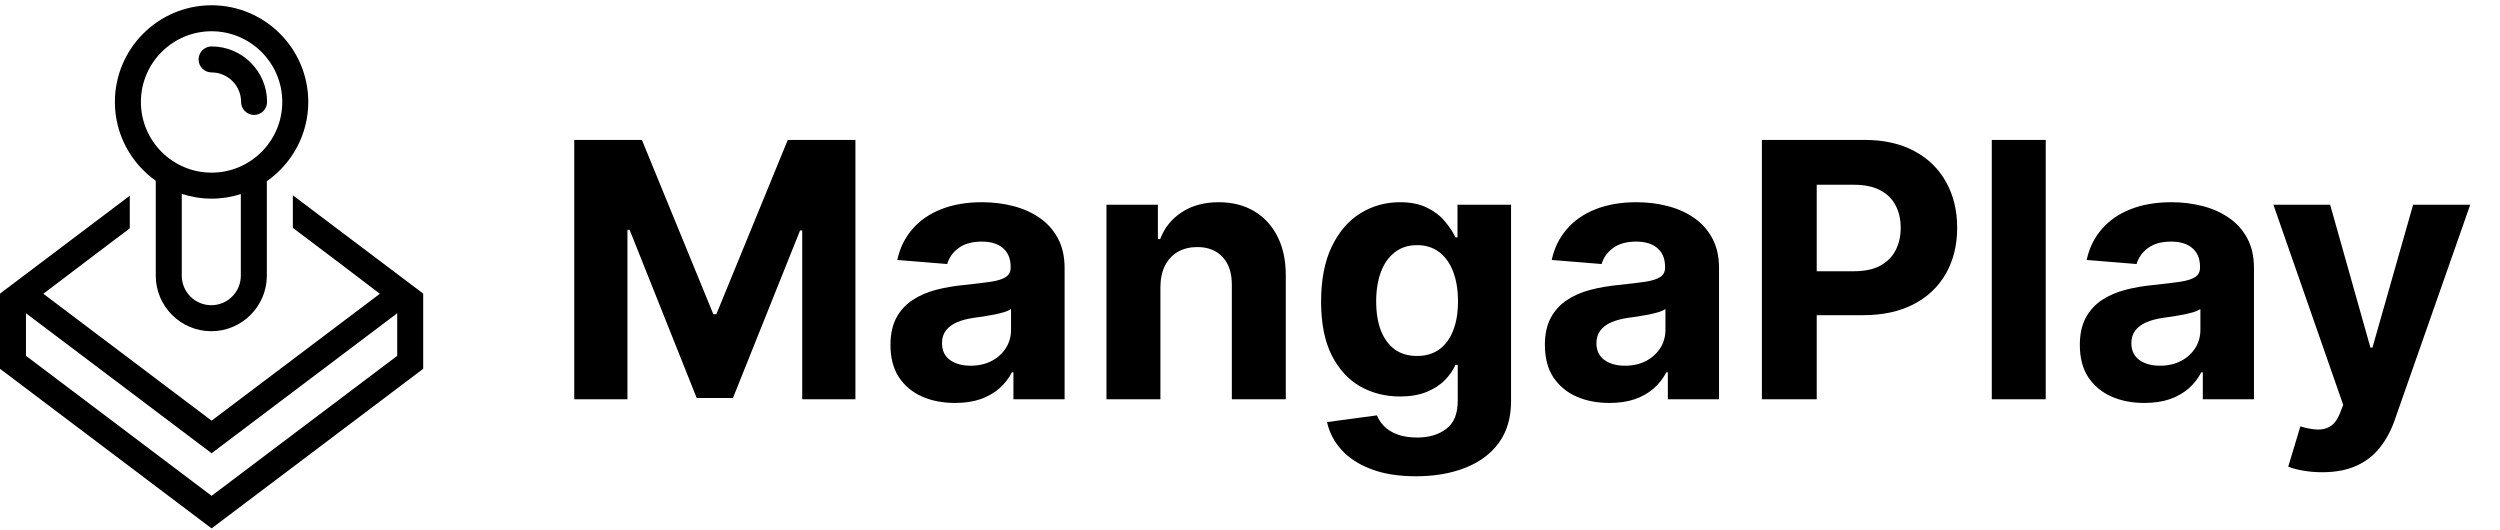 <svg width="151" height="32" viewBox="0 0 151 32" fill="none" xmlns="http://www.w3.org/2000/svg">
<g clip-path="url(#clip0_1391_5231)">
<path d="M25.562 17.735L21.247 14.48L21.159 14.413L21.156 14.412L17.688 11.796V13.764L20.488 15.876L22.943 17.743L12.78 25.408L2.618 17.744L5.814 15.318L7.839 13.79V11.821L-0.001 17.735L0.016 17.747L-0.001 17.759V22.274L12.78 31.915L25.562 22.275V17.76L25.546 17.747L25.562 17.735ZM23.992 21.492L12.78 29.948L1.569 21.492V18.92L12.78 27.375L23.992 18.92V21.492Z" fill="black"/>
<path d="M9.408 10.919V16.651C9.408 18.5 10.913 20.005 12.762 20.005C14.612 20.005 16.117 18.5 16.117 16.651V10.944C17.627 9.887 18.62 8.137 18.62 6.158C18.62 2.937 16 0.318 12.78 0.318C9.559 0.318 6.939 2.937 6.939 6.158C6.939 8.123 7.917 9.859 9.408 10.919ZM14.546 16.651C14.546 17.635 13.745 18.434 12.762 18.434C11.779 18.434 10.979 17.635 10.979 16.651V11.711C11.547 11.895 12.151 11.998 12.78 11.998C13.395 11.998 13.989 11.9 14.546 11.723V16.651ZM12.78 1.888C15.134 1.888 17.049 3.804 17.049 6.158C17.049 8.513 15.134 10.428 12.78 10.428C10.425 10.428 8.51 8.512 8.51 6.158C8.51 3.804 10.425 1.888 12.78 1.888Z" fill="black"/>
<path d="M12.78 4.375C13.762 4.375 14.562 5.175 14.562 6.158C14.562 6.591 14.914 6.943 15.347 6.943C15.78 6.943 16.132 6.591 16.132 6.158C16.132 4.309 14.628 2.804 12.779 2.804C12.346 2.804 11.994 3.156 11.994 3.589C11.994 4.023 12.346 4.375 12.78 4.375Z" fill="black"/>
</g>
<path d="M34.685 8.45H38.77L43.084 18.976H43.268L47.582 8.45H51.667V24.116H48.454V13.92H48.324L44.27 24.04H42.082L38.028 13.881H37.898V24.116H34.685V8.45ZM57.685 24.338C56.935 24.338 56.267 24.208 55.681 23.948C55.094 23.683 54.63 23.293 54.289 22.778C53.952 22.258 53.784 21.61 53.784 20.835C53.784 20.182 53.904 19.634 54.143 19.19C54.383 18.747 54.709 18.39 55.122 18.119C55.535 17.849 56.005 17.645 56.53 17.507C57.06 17.37 57.616 17.273 58.197 17.217C58.881 17.145 59.432 17.079 59.85 17.018C60.268 16.951 60.571 16.855 60.76 16.727C60.949 16.6 61.043 16.411 61.043 16.161V16.115C61.043 15.631 60.89 15.256 60.584 14.991C60.283 14.725 59.855 14.593 59.299 14.593C58.712 14.593 58.246 14.723 57.899 14.983C57.552 15.238 57.323 15.559 57.211 15.947L54.197 15.702C54.35 14.988 54.651 14.371 55.099 13.851C55.548 13.326 56.127 12.923 56.836 12.642C57.55 12.357 58.376 12.214 59.314 12.214C59.967 12.214 60.592 12.29 61.188 12.443C61.79 12.596 62.323 12.834 62.787 13.155C63.256 13.476 63.626 13.889 63.896 14.394C64.167 14.894 64.302 15.493 64.302 16.192V24.116H61.211V22.487H61.12C60.931 22.854 60.678 23.178 60.362 23.459C60.046 23.734 59.666 23.951 59.222 24.109C58.779 24.262 58.266 24.338 57.685 24.338ZM58.618 22.089C59.097 22.089 59.521 21.995 59.888 21.806C60.255 21.613 60.543 21.352 60.752 21.026C60.962 20.7 61.066 20.33 61.066 19.917V18.67C60.964 18.736 60.824 18.797 60.645 18.854C60.472 18.905 60.276 18.953 60.056 18.999C59.837 19.04 59.618 19.078 59.398 19.114C59.179 19.144 58.98 19.172 58.802 19.198C58.419 19.254 58.085 19.343 57.8 19.466C57.514 19.588 57.292 19.754 57.134 19.963C56.976 20.167 56.897 20.422 56.897 20.728C56.897 21.171 57.058 21.511 57.379 21.745C57.705 21.975 58.118 22.089 58.618 22.089ZM70.089 17.324V24.116H66.83V12.367H69.936V14.44H70.073C70.333 13.757 70.769 13.216 71.381 12.818C71.993 12.415 72.735 12.214 73.607 12.214C74.423 12.214 75.135 12.392 75.742 12.749C76.348 13.106 76.82 13.616 77.157 14.279C77.493 14.937 77.662 15.722 77.662 16.635V24.116H74.403V17.217C74.408 16.498 74.224 15.937 73.852 15.534C73.48 15.126 72.967 14.922 72.315 14.922C71.876 14.922 71.488 15.016 71.152 15.205C70.82 15.393 70.56 15.669 70.372 16.031C70.188 16.388 70.094 16.819 70.089 17.324ZM85.523 28.767C84.468 28.767 83.562 28.622 82.808 28.331C82.058 28.046 81.461 27.656 81.018 27.161C80.574 26.666 80.286 26.11 80.153 25.493L83.167 25.088C83.259 25.323 83.404 25.542 83.603 25.746C83.802 25.95 84.065 26.113 84.391 26.235C84.723 26.363 85.126 26.427 85.6 26.427C86.309 26.427 86.893 26.253 87.352 25.906C87.816 25.565 88.048 24.991 88.048 24.185V22.036H87.91C87.767 22.362 87.553 22.671 87.267 22.961C86.982 23.252 86.615 23.489 86.166 23.673C85.717 23.856 85.182 23.948 84.559 23.948C83.677 23.948 82.874 23.744 82.15 23.336C81.431 22.923 80.857 22.293 80.429 21.447C80.005 20.595 79.794 19.519 79.794 18.219C79.794 16.888 80.011 15.776 80.444 14.883C80.877 13.991 81.454 13.323 82.173 12.879C82.897 12.436 83.69 12.214 84.552 12.214C85.21 12.214 85.76 12.326 86.204 12.55C86.648 12.77 87.005 13.045 87.275 13.377C87.55 13.703 87.762 14.024 87.91 14.34H88.032V12.367H91.268V24.231C91.268 25.231 91.023 26.067 90.534 26.74C90.044 27.413 89.366 27.918 88.499 28.255C87.637 28.596 86.645 28.767 85.523 28.767ZM85.592 21.5C86.117 21.5 86.561 21.37 86.923 21.11C87.29 20.845 87.571 20.468 87.765 19.978C87.963 19.483 88.063 18.892 88.063 18.203C88.063 17.515 87.966 16.918 87.772 16.413C87.579 15.903 87.298 15.508 86.931 15.228C86.564 14.947 86.117 14.807 85.592 14.807C85.057 14.807 84.605 14.952 84.238 15.243C83.871 15.529 83.593 15.926 83.404 16.436C83.216 16.946 83.121 17.535 83.121 18.203C83.121 18.882 83.216 19.468 83.404 19.963C83.598 20.452 83.876 20.832 84.238 21.103C84.605 21.368 85.057 21.5 85.592 21.5ZM97.212 24.338C96.462 24.338 95.794 24.208 95.208 23.948C94.621 23.683 94.157 23.293 93.815 22.778C93.479 22.258 93.311 21.61 93.311 20.835C93.311 20.182 93.43 19.634 93.67 19.19C93.91 18.747 94.236 18.39 94.649 18.119C95.062 17.849 95.531 17.645 96.057 17.507C96.587 17.37 97.143 17.273 97.724 17.217C98.408 17.145 98.958 17.079 99.376 17.018C99.795 16.951 100.098 16.855 100.287 16.727C100.476 16.6 100.57 16.411 100.57 16.161V16.115C100.57 15.631 100.417 15.256 100.111 14.991C99.81 14.725 99.382 14.593 98.826 14.593C98.239 14.593 97.773 14.723 97.426 14.983C97.079 15.238 96.85 15.559 96.737 15.947L93.724 15.702C93.877 14.988 94.177 14.371 94.626 13.851C95.075 13.326 95.654 12.923 96.363 12.642C97.077 12.357 97.903 12.214 98.841 12.214C99.494 12.214 100.119 12.29 100.715 12.443C101.317 12.596 101.85 12.834 102.314 13.155C102.783 13.476 103.153 13.889 103.423 14.394C103.693 14.894 103.829 15.493 103.829 16.192V24.116H100.738V22.487H100.646C100.458 22.854 100.205 23.178 99.889 23.459C99.573 23.734 99.193 23.951 98.749 24.109C98.306 24.262 97.793 24.338 97.212 24.338ZM98.145 22.089C98.624 22.089 99.048 21.995 99.415 21.806C99.782 21.613 100.07 21.352 100.279 21.026C100.488 20.7 100.593 20.33 100.593 19.917V18.67C100.491 18.736 100.351 18.797 100.172 18.854C99.999 18.905 99.802 18.953 99.583 18.999C99.364 19.04 99.144 19.078 98.925 19.114C98.706 19.144 98.507 19.172 98.329 19.198C97.946 19.254 97.612 19.343 97.326 19.466C97.041 19.588 96.819 19.754 96.661 19.963C96.503 20.167 96.424 20.422 96.424 20.728C96.424 21.171 96.585 21.511 96.906 21.745C97.232 21.975 97.645 22.089 98.145 22.089ZM106.418 24.116V8.45H112.599C113.787 8.45 114.799 8.677 115.636 9.131C116.472 9.58 117.109 10.205 117.548 11.005C117.992 11.801 118.213 12.719 118.213 13.759C118.213 14.799 117.989 15.717 117.54 16.513C117.091 17.308 116.441 17.928 115.59 18.372C114.743 18.815 113.718 19.037 112.515 19.037H108.575V16.383H111.979C112.617 16.383 113.142 16.273 113.555 16.054C113.973 15.829 114.284 15.521 114.488 15.128C114.697 14.73 114.802 14.274 114.802 13.759C114.802 13.239 114.697 12.785 114.488 12.397C114.284 12.005 113.973 11.701 113.555 11.487C113.137 11.268 112.606 11.158 111.964 11.158H109.73V24.116H106.418ZM123.562 8.45V24.116H120.304V8.45H123.562ZM129.523 24.338C128.774 24.338 128.105 24.208 127.519 23.948C126.933 23.683 126.468 23.293 126.127 22.778C125.79 22.258 125.622 21.61 125.622 20.835C125.622 20.182 125.742 19.634 125.981 19.19C126.221 18.747 126.548 18.39 126.961 18.119C127.374 17.849 127.843 17.645 128.368 17.507C128.898 17.37 129.454 17.273 130.036 17.217C130.719 17.145 131.27 17.079 131.688 17.018C132.106 16.951 132.41 16.855 132.598 16.727C132.787 16.6 132.881 16.411 132.881 16.161V16.115C132.881 15.631 132.728 15.256 132.422 14.991C132.121 14.725 131.693 14.593 131.137 14.593C130.551 14.593 130.084 14.723 129.737 14.983C129.391 15.238 129.161 15.559 129.049 15.947L126.035 15.702C126.188 14.988 126.489 14.371 126.938 13.851C127.386 13.326 127.965 12.923 128.674 12.642C129.388 12.357 130.214 12.214 131.153 12.214C131.805 12.214 132.43 12.29 133.027 12.443C133.628 12.596 134.161 12.834 134.625 13.155C135.095 13.476 135.464 13.889 135.735 14.394C136.005 14.894 136.14 15.493 136.14 16.192V24.116H133.05V22.487H132.958C132.769 22.854 132.517 23.178 132.2 23.459C131.884 23.734 131.504 23.951 131.061 24.109C130.617 24.262 130.105 24.338 129.523 24.338ZM130.456 22.089C130.936 22.089 131.359 21.995 131.726 21.806C132.093 21.613 132.382 21.352 132.591 21.026C132.8 20.7 132.904 20.33 132.904 19.917V18.67C132.802 18.736 132.662 18.797 132.484 18.854C132.31 18.905 132.114 18.953 131.895 18.999C131.675 19.04 131.456 19.078 131.237 19.114C131.017 19.144 130.818 19.172 130.64 19.198C130.258 19.254 129.923 19.343 129.638 19.466C129.352 19.588 129.13 19.754 128.972 19.963C128.814 20.167 128.735 20.422 128.735 20.728C128.735 21.171 128.896 21.511 129.217 21.745C129.544 21.975 129.957 22.089 130.456 22.089ZM140.259 28.523C139.846 28.523 139.459 28.489 139.096 28.423C138.74 28.362 138.444 28.283 138.209 28.186L138.943 25.753C139.326 25.871 139.67 25.934 139.976 25.945C140.287 25.955 140.555 25.884 140.779 25.73C141.009 25.578 141.195 25.317 141.338 24.95L141.529 24.453L137.314 12.367H140.741L143.174 20.995H143.296L145.752 12.367H149.201L144.635 25.386C144.415 26.019 144.117 26.569 143.74 27.039C143.367 27.513 142.896 27.878 142.325 28.132C141.753 28.392 141.065 28.523 140.259 28.523Z" fill="black"/>
<defs>
<clipPath id="clip0_1391_5231">
<rect width="25.561" height="31.598" fill="white" transform="translate(0 0.317)"/>
</clipPath>
</defs>
</svg>
